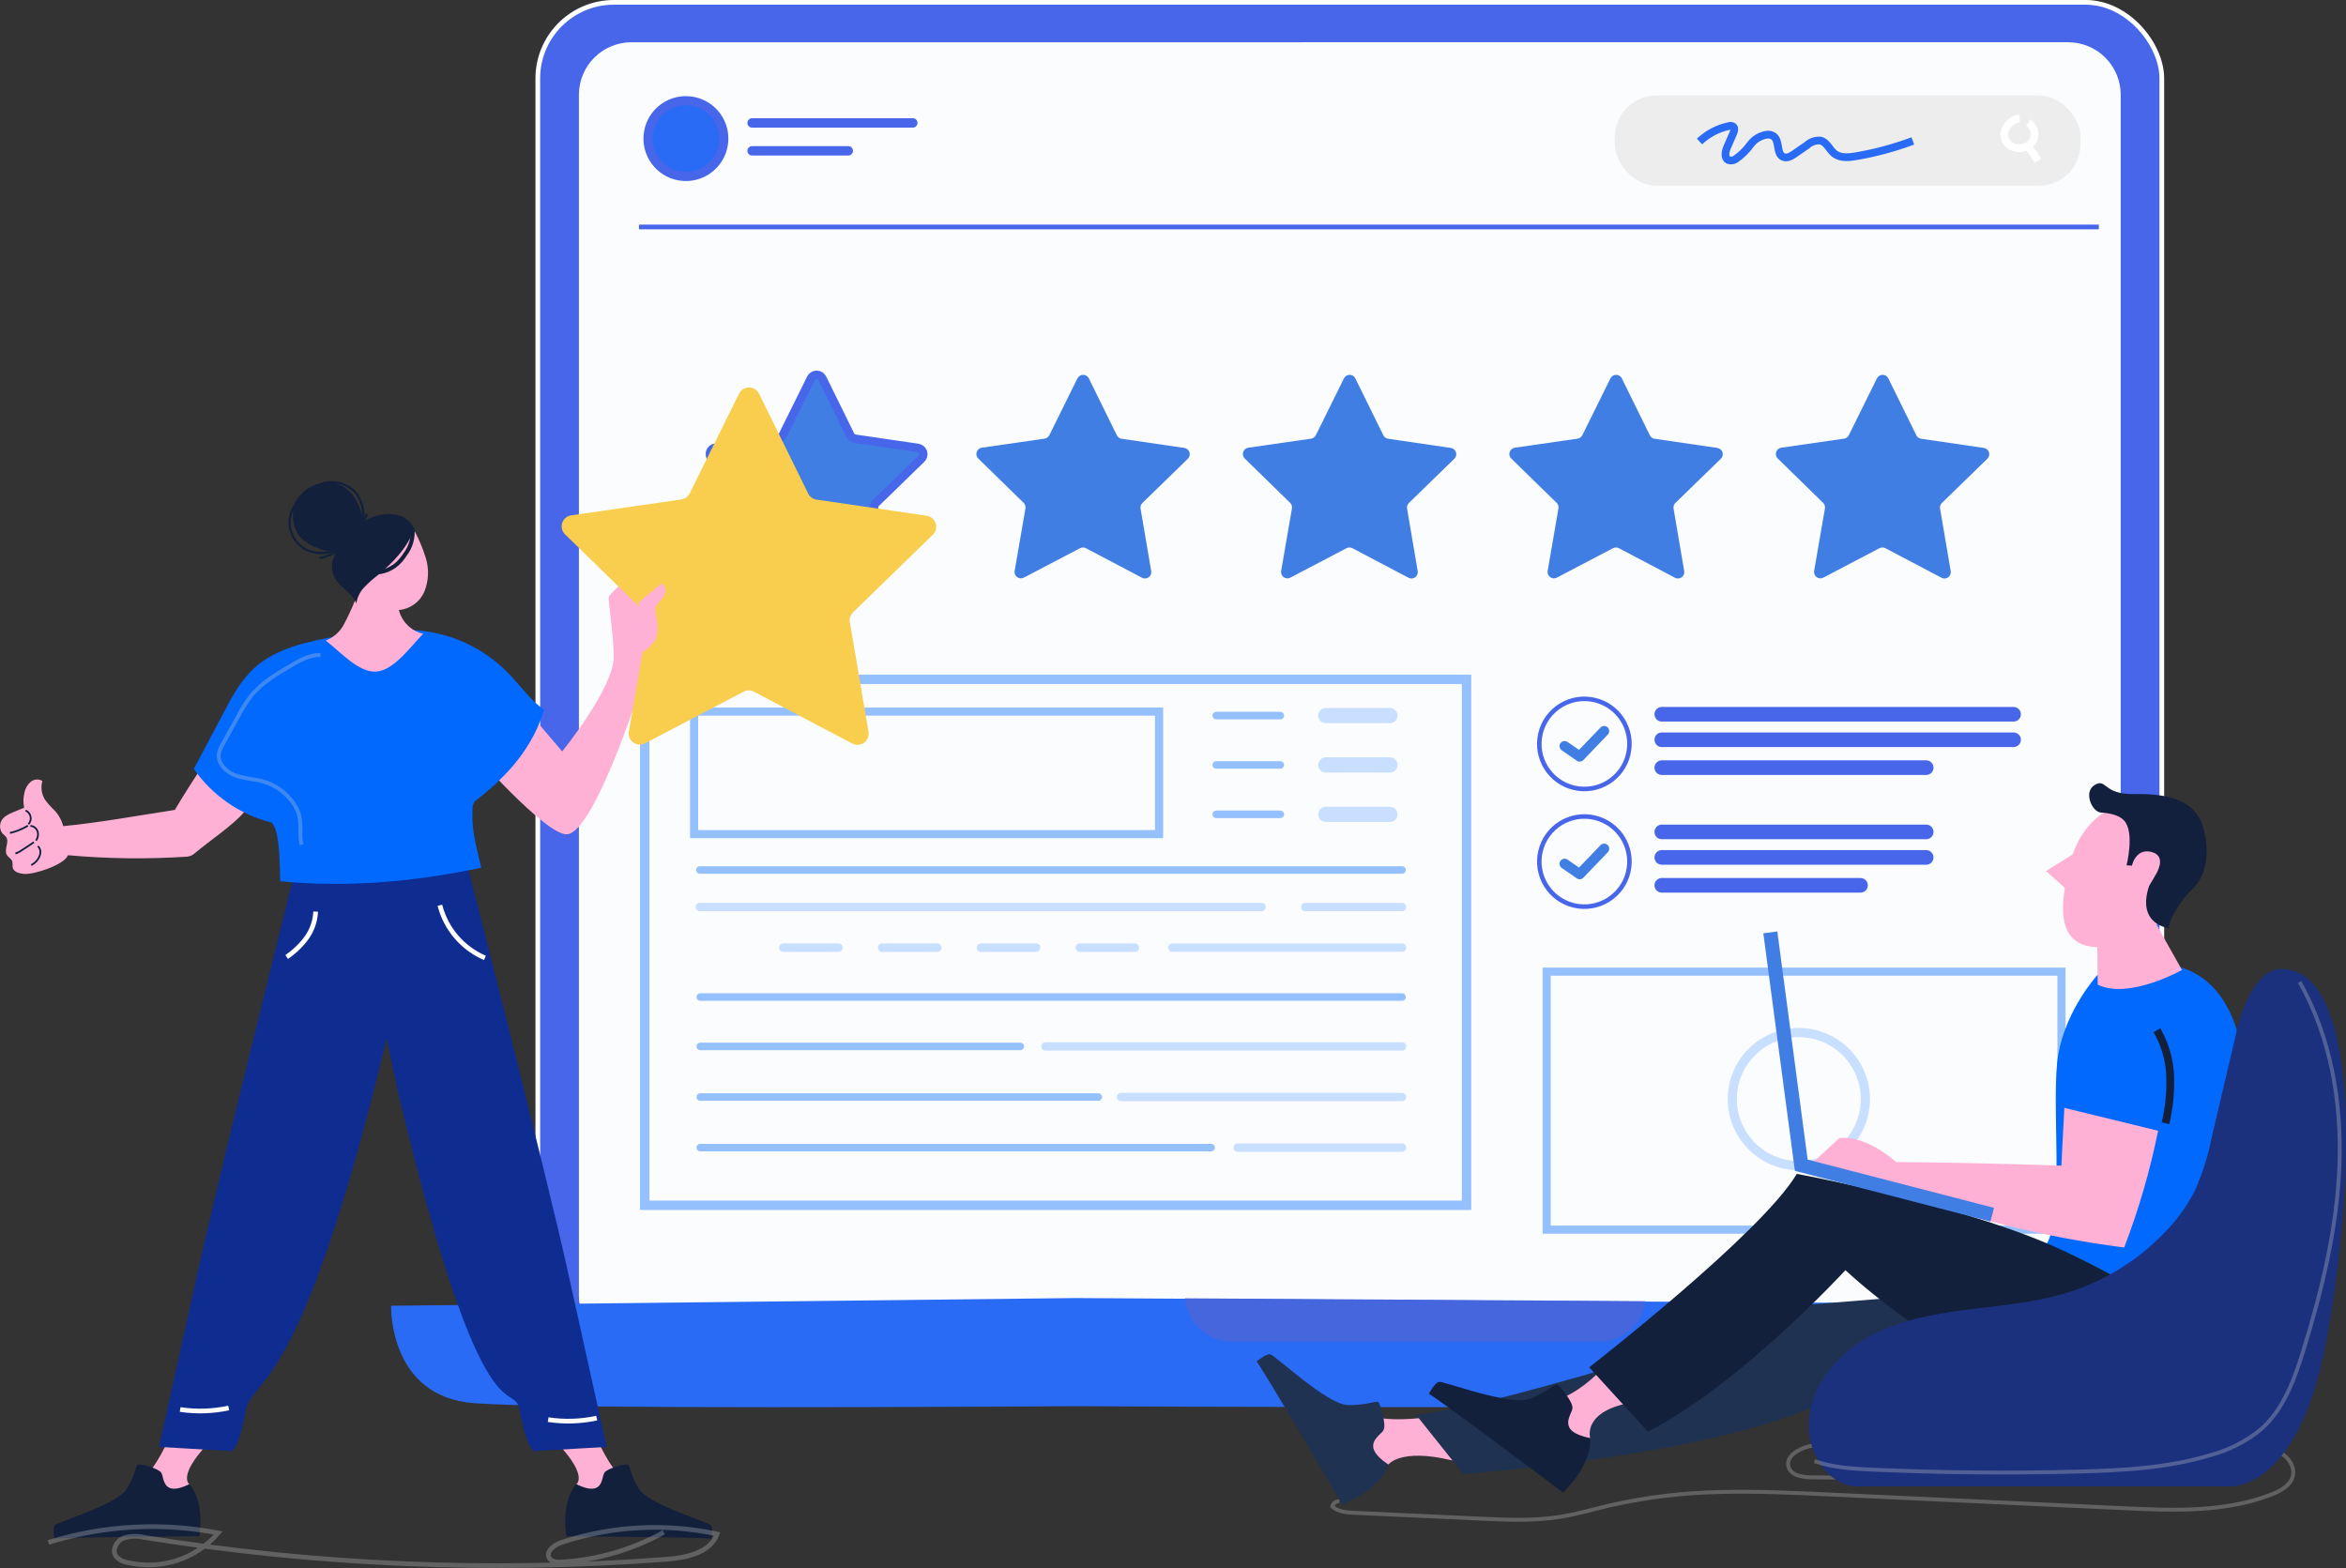 <svg id="e1EWeInqhmT1" xmlns="http://www.w3.org/2000/svg" xmlns:xlink="http://www.w3.org/1999/xlink" viewBox="0 0 498.449 333.172" shape-rendering="geometricPrecision" text-rendering="geometricPrecision">
<rect x="0" y="0" width="498.449" height="333.172" fill="#333333" stroke="none"/>
<style><![CDATA[
#e1EWeInqhmT90_to {animation: e1EWeInqhmT90_to__to 3000ms linear infinite normal forwards}@keyframes e1EWeInqhmT90_to__to { 0% {transform: translate(398.638px,244.002px)} 13.333% {transform: translate(413px,224.462px)} 20% {transform: translate(413px,224.462px)} 26.667% {transform: translate(469px,224.462px)} 33.333% {transform: translate(469px,224.462px)} 43.333% {transform: translate(526px,224.462px)} 50% {transform: translate(526px,224.462px)} 60% {transform: translate(582px,224.462px)} 66.667% {transform: translate(582px,224.462px)} 76.667% {transform: translate(640px,224.462px)} 83.333% {transform: translate(640px,224.462px)} 100% {transform: translate(640px,224.462px)}} #e1EWeInqhmT90_ts {animation: e1EWeInqhmT90_ts__ts 3000ms linear infinite normal forwards}@keyframes e1EWeInqhmT90_ts__ts { 0% {transform: scale(1,1)} 16.667% {transform: scale(0.62,0.62)} 100% {transform: scale(0.62,0.62)}}
]]></style>
<g transform="translate(-239.515-123.709)"><path style="mix-blend-mode:multiply;isolation:isolate" d="M524.107,442.7c-.722-.068-1.381.414-1.535,1.122c1.237,1.116,3.045,1.249,4.709,1.326l26.8,1.235c5.542.256,11.127.509,16.61-.336c3.789-.583,7.477-1.684,11.211-2.552c7.621-1.701,15.393-2.63,23.2-2.771c7.535-.2,15.072.153,22.6.5l63.067,2.942c10.632.5,21.64.933,31.535-2.99c1.864-.739,3.868-1.859,4.358-3.8.5-2-.915-4.087-2.747-5.038-1.906-.813-3.969-1.191-6.039-1.108l-64.165-2.115c-10.069-.332-20.312-.646-30.044,1.963-2.132.572-4.716,2.092-4.171,4.231.478,1.88,2.932,2.277,4.872,2.3l17.784.169c20.888.2,41.786.4,62.662-.357" opacity="0.29" fill="none" stroke="#d3d3d3" stroke-width="0.827" stroke-miterlimit="10"/><g><rect width="60.717" height="36.213" rx="0" ry="0" transform="translate(389.745 300.907)" fill="#6c80ff"/><rect width="66.707" height="39.752" rx="0" ry="0" transform="translate(432.22 313.159)" fill="#fffe7f"/><path d="M395.3,308.974l33.323.463l17.766.247" fill="none" stroke="#abcdff" stroke-width="0.834" stroke-miterlimit="10"/><path d="M395.293,315.887q15.27-.293,30.54.362" fill="none" stroke="#abcdff" stroke-width="0.834" stroke-miterlimit="10"/><path d="M394.942,323.547c10.434-1.15,20.948-1.396,31.425-.737" fill="none" stroke="#abcdff" stroke-width="0.834" stroke-miterlimit="10"/><path d="M395.257,330.62c7.069-.3,16.422-.6,23.5-.75c2.033-.137,4.076.012,6.068.444" fill="none" stroke="#abcdff" stroke-width="0.834" stroke-miterlimit="10"/><path d="M455.544,324.159c-.335-1.467-1.768-2.407-3.247-2.129-1.425.331-2.662,1.213-3.438,2.453-3.564,4.975-2.373,12.215,1.323,17.091c2.076,2.738,5.265,5.064,8.674,4.636c2.572-.417,4.744-2.138,5.736-4.548.944-2.405.933-5.081-.031-7.478-.442-1.467-1.474-2.685-2.849-3.362-1.41-.55-3.344.156-3.618,1.645-.068.757.081,1.518.429,2.194.554,1.637,1.45,3.136,2.629,4.4c1.222,1.268,3.062,1.725,4.735,1.176c1.457-.727,2.41-2.183,2.492-3.81.059-1.6-.234-3.193-.859-4.667l3.394,4.007c1.121-.289,1.244-1.793,1.314-2.948s.9-2.644,1.969-2.206c.454.185.726.68,1.181.861.505.123,1.038.046,1.487-.216l3.678-1.568" fill="none" stroke="#6b80ff" stroke-width="2" stroke-miterlimit="10"/><rect width="28.903" height="38.71" rx="0" ry="0" transform="translate(412.777 342.197)" fill="none" stroke="#b3c0ff" stroke-width="2" stroke-miterlimit="10"/></g><g><g><rect width="345.049" height="294.457" rx="16.162" ry="16.162" transform="translate(353.781 124.209)" fill="#4766ea" stroke="#fff" stroke-miterlimit="10"/><path d="M11.162,0h255.177c6.164.001,11.161,4.998,11.161,11.162v305.262c0,2.96-1.176,5.799-3.269,7.892s-4.932,3.269-7.892,3.269h-255.178c-2.96,0-5.799-1.176-7.892-3.269s-3.269-4.932-3.269-7.892L0,11.162C0,8.202,1.176,5.363,3.269,3.269s4.932-3.269,7.893-3.269Z" transform="matrix(0 1-1 0 690.098 132.687)" fill="#fbfcfe"/></g><path d="M730,401.148l-261.914-1.633-145.469,1.633c0,0-.6,18.131,15.946,20.52c8.5,1.228,70.894,1.172,129.523.826c58.629.346,237.464.4,245.968-.826c16.54-2.389,15.946-20.52,15.946-20.52Z" fill="#296bf4"/><path d="M589.107,400.183l-97.781-.61c.375,5.176,4.683,9.184,9.872,9.185h78.1c4.955-.001,9.146-3.665,9.809-8.575Z" fill="#4566dd"/></g><g><rect width="98.959" height="19.18" rx="8.86" ry="8.86" transform="translate(582.605 143.994)" fill="#ededed"/><path d="M600.608,153.774c1.724-1.631,3.861-2.76,6.18-3.264.311-.109.654-.08.942.08.422.32.249.979.036,1.463q-.632,1.437-1.262,2.875c-.418.952-.693,2.34.242,2.794.51.179,1.075.105,1.522-.2c1.214-.837,2.275-1.877,3.138-3.073.879-1.205,2.225-1.982,3.708-2.14.457-.015.905.123,1.274.393c1.3,1.037.494,3.7,2.025,4.352.8.342,1.692-.178,2.41-.676l2.634-1.827c.78-.714,1.826-1.066,2.879-.969c1.319.33,1.852,1.91,2.917,2.755c1.258,1,3.053.836,4.637.565c4.105-.701,8.134-1.789,12.034-3.249" fill="none" stroke="#296bf4" stroke-width="1.645" stroke-miterlimit="10"/><g><path d="M668.622,148.852c-.716.076-1.389.38-1.92.867-.675.528-1.142,1.277-1.318,2.116-.146,1.121.363,2.227,1.311,2.845.956.59,2.138.684,3.176.252.404-.161.772-.401,1.082-.706.618-.62.918-1.487.817-2.356s-.594-1.644-1.338-2.105" fill="#ededed" stroke="#fff" stroke-width="1.645" stroke-miterlimit="10"/><path d="M670.538,155.046c.717.893,1.375,1.832,1.969,2.811" fill="#ededed" stroke="#fff" stroke-width="1.645" stroke-miterlimit="10"/></g></g><rect width="174.602" height="111.755" rx="0" ry="0" transform="translate(376.503 268.048)" fill="none" stroke="#95c0fe" stroke-width="2" stroke-miterlimit="10"/><path d="M0,0h109.371v54.821L0,54.821Z" transform="translate(568.136 330.16)" fill="none" stroke="#95c0fe" stroke-width="1.721"/><rect width="98.794" height="26.032" rx="0" ry="0" transform="translate(386.988 274.908)" fill="none" stroke="#95c0fe" stroke-width="1.721" stroke-miterlimit="10"/><circle r="9.581" transform="matrix(.229-.973 0.973 0.229 576.144 281.773)" fill="none" stroke="#4766ea" stroke-width="0.961" stroke-miterlimit="10"/><circle r="9.581" transform="matrix(.229-.973 0.973 0.229 576.144 306.773)" fill="none" stroke="#4766ea" stroke-width="0.961" stroke-miterlimit="10"/><line x1="0" y1="0" x2="74.74" y2="0" transform="translate(592.594 275.472)" fill="none" stroke="#4766ea" stroke-width="3.105" stroke-linecap="round" stroke-miterlimit="10"/><line x1="0" y1="0" x2="56.175" y2="0" transform="translate(592.594 300.472)" fill="none" stroke="#4766ea" stroke-width="3.105" stroke-linecap="round" stroke-miterlimit="10"/><line x1="0" y1="0" x2="74.74" y2="0" transform="translate(592.594 280.891)" fill="none" stroke="#4766ea" stroke-width="3.105" stroke-linecap="round" stroke-miterlimit="10"/><line x1="0" y1="0" x2="56.175" y2="0" transform="translate(592.594 305.891)" fill="none" stroke="#4766ea" stroke-width="3.105" stroke-linecap="round" stroke-miterlimit="10"/><line x1="0" y1="0" x2="56.175" y2="0" transform="translate(592.594 286.818)" fill="none" stroke="#4766ea" stroke-width="3.105" stroke-linecap="round" stroke-miterlimit="10"/><line x1="0" y1="0" x2="42.221" y2="0" transform="translate(592.594 311.818)" fill="none" stroke="#4766ea" stroke-width="3.105" stroke-linecap="round" stroke-miterlimit="10"/><path d="M566.039,273.726l3.2,2.209l5.191-5.412" transform="translate(5.911 8.518)" fill="none" stroke="#417ee4" stroke-width="2.159" stroke-linecap="round" stroke-linejoin="round"/><path d="M566.039,273.726l3.2,2.209l5.191-5.412" transform="translate(5.911 33.518)" fill="none" stroke="#417ee4" stroke-width="2.159" stroke-linecap="round" stroke-linejoin="round"/><line x1="0" y1="0" x2="149.182" y2="0" transform="translate(388.222 308.559)" fill="none" stroke="#95c0fe" stroke-width="1.601" stroke-linecap="round" stroke-linejoin="round"/><line x1="0" y1="0" x2="119.318" y2="0" transform="translate(388.222 316.434)" fill="none" stroke="#c8dfff" stroke-width="1.802" stroke-linecap="round" stroke-linejoin="round"/><line x1="0" y1="0" x2="20.576" y2="0" transform="translate(516.827 316.434)" fill="none" stroke="#c8dfff" stroke-width="1.777" stroke-linecap="round" stroke-linejoin="round"/><line x1="48.784" y1="0" x2="0" y2="0" transform="translate(488.619 325.063)" fill="none" stroke="#c8dfff" stroke-width="1.777" stroke-linecap="round" stroke-linejoin="round"/><line x1="11.7" y1="0" x2="0" y2="0" transform="translate(468.942 325.063)" fill="none" stroke="#c8dfff" stroke-width="1.802" stroke-linecap="round" stroke-linejoin="round"/><line x1="11.7" y1="0" x2="0" y2="0" transform="translate(447.948 325.063)" fill="none" stroke="#c8dfff" stroke-width="1.802" stroke-linecap="round" stroke-linejoin="round"/><line x1="11.7" y1="0" x2="0" y2="0" transform="translate(426.954 325.063)" fill="none" stroke="#c8dfff" stroke-width="1.802" stroke-linecap="round" stroke-linejoin="round"/><line x1="11.701" y1="0" x2="0" y2="0" transform="translate(405.96 325.063)" fill="none" stroke="#c8dfff" stroke-width="1.802" stroke-linecap="round" stroke-linejoin="round"/><line x1="149.103" y1="0" x2="0" y2="0" transform="translate(388.301 335.556)" fill="none" stroke="#95c0fe" stroke-width="1.601" stroke-linecap="round" stroke-linejoin="round"/><line x1="13.606" y1="0" x2="0" y2="0" transform="translate(521.216 275.752)" fill="none" stroke="#c8dfff" stroke-width="3.236" stroke-linecap="round" stroke-linejoin="round"/><line x1="13.606" y1="0" x2="0" y2="0" transform="translate(521.216 286.244)" fill="none" stroke="#c8dfff" stroke-width="3.236" stroke-linecap="round" stroke-linejoin="round"/><line x1="13.606" y1="0" x2="0" y2="0" transform="translate(521.216 296.736)" fill="none" stroke="#c8dfff" stroke-width="3.236" stroke-linecap="round" stroke-linejoin="round"/><line x1="13.606" y1="0" x2="0" y2="0" transform="translate(497.93 275.752)" fill="none" stroke="#95c0fe" stroke-width="1.601" stroke-linecap="round" stroke-linejoin="round"/><line x1="13.606" y1="0" x2="0" y2="0" transform="translate(497.93 286.244)" fill="none" stroke="#95c0fe" stroke-width="1.601" stroke-linecap="round" stroke-linejoin="round"/><line x1="13.606" y1="0" x2="0" y2="0" transform="translate(497.93 296.736)" fill="none" stroke="#95c0fe" stroke-width="1.601" stroke-linecap="round" stroke-linejoin="round"/><line x1="0" y1="0" x2="67.991" y2="0" transform="translate(388.301 346.048)" fill="none" stroke="#95c0fe" stroke-width="1.601" stroke-linecap="round" stroke-linejoin="round"/><line x1="0" y1="0" x2="84.565" y2="0" transform="translate(388.301 356.798)" fill="none" stroke="#95c0fe" stroke-width="1.601" stroke-linecap="round" stroke-linejoin="round"/><line x1="0" y1="0" x2="108.547" y2="0" transform="translate(388.301 367.547)" fill="none" stroke="#95c0fe" stroke-width="1.601" stroke-linecap="round" stroke-linejoin="round"/><line x1="0" y1="0" x2="75.761" y2="0" transform="translate(461.642 346.048)" fill="none" stroke="#c8dfff" stroke-width="1.777" stroke-linecap="round" stroke-linejoin="round"/><line x1="0" y1="0" x2="59.71" y2="0" transform="translate(477.693 356.798)" fill="none" stroke="#c8dfff" stroke-width="1.777" stroke-linecap="round" stroke-linejoin="round"/><line x1="0" y1="0" x2="34.923" y2="0" transform="translate(502.48 367.547)" fill="none" stroke="#c8dfff" stroke-width="1.777" stroke-linecap="round" stroke-linejoin="round"/><path d="M14.134,0c7.806,0,14.134,6.328,14.134,14.134s-6.328,14.134-14.134,14.134-14.134-6.328-14.134-14.134s6.328-14.134,14.134-14.134Z" transform="matrix(.161-.987 0.987 0.161 605.485 368.919)" fill="none" stroke="#c8dfff" stroke-width="1.943"/><g><line x1="0" y1="0" x2="34.137" y2="0" transform="translate(399.312 149.826)" fill="none" stroke="#4766ea" stroke-width="2" stroke-linecap="round" stroke-miterlimit="10"/><line x1="0" y1="0" x2="20.431" y2="0" transform="translate(399.312 155.754)" fill="none" stroke="#4766ea" stroke-width="2" stroke-linecap="round" stroke-miterlimit="10"/><circle r="8.048" transform="matrix(.161-.987 0.987 0.161 385.248 153.155)" fill="#296bf4" stroke="#4766ea" stroke-width="1.943" stroke-miterlimit="10"/></g><g><path d="M421.2,216.933l13.33,1.952c.508.074.93.43,1.088.918s.025,1.024-.344,1.382l-9.658,9.393c-.318.309-.463.755-.389,1.192l2.263,13.281c.086.505-.122,1.016-.537,1.317s-.965.34-1.419.101l-11.918-6.283c-.393-.206-.861-.206-1.254,0l-11.932,6.256c-.454.238-1.004.198-1.419-.104s-.622-.813-.534-1.319l2.293-13.275c.075-.437-.069-.883-.387-1.193l-9.636-9.415c-.369-.358-.502-.895-.342-1.383s.583-.844,1.091-.917l13.334-1.922c.439-.063.818-.339,1.015-.736l5.976-12.075c.227-.46.695-.751,1.208-.751s.981.291,1.208.751l5.949,12.088c.195.399.574.677,1.014.742Z" fill="#417ee4" stroke="#4766ea" stroke-width="1.805" stroke-miterlimit="10"/><path d="M477.819,216.933l13.331,1.952c.508.074.93.43,1.088.918s.025,1.024-.344,1.382l-9.658,9.393c-.318.309-.463.755-.389,1.192l2.263,13.281c.086.506-.123,1.016-.538,1.317s-.965.34-1.419.101l-11.917-6.283c-.393-.206-.861-.206-1.254,0L457.05,246.44c-.454.238-1.004.198-1.419-.104s-.622-.813-.534-1.319l2.292-13.275c.076-.437-.069-.883-.386-1.193l-9.637-9.415c-.369-.358-.502-.895-.342-1.383s.583-.844,1.091-.917l13.335-1.922c.439-.063.818-.339,1.015-.736l5.976-12.075c.227-.46.695-.751,1.208-.751s.981.291,1.208.751l5.949,12.088c.194.4.573.678,1.013.744Z" fill="#417ee4"/><path d="M534.442,216.933l13.331,1.952c.508.075.929.431,1.087.919s.025,1.024-.343,1.381l-9.658,9.393c-.318.309-.464.755-.389,1.192l2.262,13.281c.086.505-.122,1.016-.537,1.317s-.965.34-1.419.101l-11.918-6.283c-.392-.206-.861-.206-1.253,0l-11.932,6.256c-.454.238-1.004.198-1.419-.104s-.622-.813-.534-1.319l2.292-13.275c.075-.437-.069-.883-.386-1.193l-9.637-9.415c-.369-.358-.502-.895-.342-1.383s.583-.844,1.091-.917l13.335-1.922c.439-.064.818-.339,1.015-.736l5.976-12.075c.227-.46.695-.751,1.208-.751s.981.291,1.208.751l5.949,12.088c.195.399.574.677,1.013.742Z" fill="#417ee4"/><path d="M591.065,216.933l13.33,1.952c.508.074.93.43,1.088.918s.025,1.024-.344,1.382l-9.658,9.393c-.318.309-.463.755-.388,1.192l2.262,13.281c.086.505-.122,1.016-.537,1.317s-.965.34-1.419.101l-11.918-6.283c-.393-.206-.861-.206-1.254,0l-11.932,6.256c-.454.238-1.004.198-1.419-.104s-.622-.813-.534-1.319l2.293-13.275c.075-.437-.069-.883-.386-1.193l-9.637-9.415c-.369-.358-.502-.895-.342-1.383s.583-.844,1.091-.917l13.335-1.922c.439-.064.818-.339,1.015-.736l5.976-12.075c.227-.46.695-.751,1.208-.751s.981.291,1.208.751l5.949,12.088c.194.4.573.677,1.013.742Z" fill="#417ee4"/><path d="M647.688,216.933l13.33,1.952c.508.074.93.43,1.088.918s.025,1.024-.344,1.382l-9.658,9.393c-.318.309-.463.755-.389,1.192l2.263,13.281c.086.505-.122,1.016-.537,1.317s-.965.34-1.419.101L640.1,240.185c-.393-.206-.861-.206-1.254,0l-11.932,6.256c-.454.238-1.004.198-1.419-.104s-.622-.813-.534-1.319l2.293-13.275c.075-.437-.069-.883-.387-1.193l-9.636-9.415c-.369-.358-.502-.895-.342-1.383s.583-.844,1.091-.917l13.334-1.922c.439-.063.818-.339,1.015-.736l5.976-12.075c.227-.46.695-.751,1.208-.751s.981.291,1.208.751l5.949,12.088c.195.401.577.679,1.018.743Z" fill="#417ee4"/></g><line x1="0" y1="0" x2="310.172" y2="0" transform="translate(375.279 171.934)" fill="none" stroke="#4766ea" stroke-miterlimit="10"/><g><path d="M375.665,250.3c0,0,4.174-3.254,5.169-4.326.789.525,1.108,1.528.766,2.412-.574,1.569-2.106,2.3-2.144,3.522s1.953,4.288.115,6.241-3.14,1.455-3.14,1.455Z" fill="#e06001"/><path d="M347.8,270.241l11.159,13.126c0,0,10.953-13.487,10.953-20.081c0-5.125-1.376-12.228-.984-12.914s5-4.9,5-4.9l5,6.571l1.463,9.845c-1.81.265-3.23,1.689-3.488,3.5-.784,3.335-11.037,35.2-16.905,35.587-4.554.3-20.733-18.256-20.733-18.256Z" fill="#feb1d5"/><path d="M331.659,277.927l-.63-.574c-3.421-3.118-7.032-6.342-11.513-7.505-1.052-.258-2.122-.44-3.2-.543-1.69-.186-3.221-.275-4.921-.3l-8.053.162c-2.633.536-5.285,1.274-7.867,2.018-1.376.318-2.681.888-3.849,1.681-1.172,1.025-2.136,2.267-2.837,3.657-3.643,6.205-8.477,13.066-12.12,19.27-7.019,1.08-16.43,2.774-23.718,3.449-.343-1.276-1.001-2.445-1.913-3.4-.707-.67-1.356-1.4-1.94-2.18-.756-1.194-.965-2.653-.576-4.011-.778-.478-1.773-.41-2.478.169-.681.586-1.148,1.383-1.326,2.264-.267,1.067-.291,2.181-.069,3.259-1.046.45-3.718,1.322-4.46,2.228-.815.894-.885,2.238-.168,3.212.291.243.562.508.812.793.713,1.069-.507,2.628.121,3.748.31.554,1.015.852,1.191,1.462.038.395.055.791.05,1.188.172.992,1.407,1.332,2.41,1.421c2.14.191,8.617-1.951,9.348-3.972c8.418.759,16.883.862,25.317.306.568-.051,1.106-.278,1.539-.65c2.909-2.491,8.26-6.046,10.578-8.821c10.451-1.935,20.591-3.929,31.081-5.645Z" fill="#feb1d5"/><path d="M296.6,274.152c1.162,1.607,1.612,3.62,1.245,5.569-.247,1.942-.912,3.808-1.242,5.738-.379,2.214.293,6.237.806,8.424" fill="none" stroke="#e93a00" stroke-width="1.206" stroke-miterlimit="10"/><path d="M342.754,264.091c-2.243,3.975-3.726,8.334-4.373,12.852" fill="none" stroke="#e93a00" stroke-width="1.206" stroke-miterlimit="10"/><path d="M338.126,278.134c.105,5.124.468,10.239,1.085,15.326.013.471.163.927.432,1.314" fill="none" stroke="#e93a00" stroke-width="1.206" stroke-miterlimit="10"/><g><path d="M275.418,429.226c0,0-2.505,6.3-6.069,9.174c0,0,5.491,7.516,10.4.664c0,0-2.6-1.658,3.95-8.622s-8.281-1.216-8.281-1.216Z" fill="#feb1d5"/><path d="M251.045,450.669c0,0-.385-2.211.1-2.874s13.294-4.421,15.317-7.737s1.83-5.2,2.5-5.2s4.143.774,4.817,1.769.1,5.305,5.972,2.432c0,0,3.276,3.205,2.12,11.052.001.005-30.826.226-30.826.558Z" fill="#12203c"/><path d="M366.3,429.226c0,0,2.5,6.3,6.069,9.174c0,0-5.491,7.516-10.4.664c0,0,2.6-1.658-3.95-8.622s8.281-1.216,8.281-1.216Z" fill="#feb1d5"/><path d="M390.667,450.669c0,0,.385-2.211-.1-2.874s-13.294-4.421-15.317-7.737-1.83-5.2-2.505-5.2-4.142.774-4.816,1.769-.1,5.305-5.973,2.432c0,0-3.275,3.205-2.119,11.052.004.005,30.83.226,30.83.558Z" fill="#12203c"/><path d="M275.418,425.025c3.391.734,6.888.844,10.319.324" fill="none" stroke="#fdfaf1" stroke-width="1.659" stroke-miterlimit="10"/><path d="M338.756,307.3c0,0,16.777,65.649,21.245,85.85s8.409,37.991,8.409,37.991l-15.505.9c0,0-1.576-.9-2.891-8.442s-7.532,9.352-25.928-67.836l-2.43-11.463c-18.4,77.188-28.644,71.761-29.958,79.3s-2.891,8.442-2.891,8.442l-15.505-.9c0,0,3.942-17.789,8.41-37.991s20.271-83.582,20.271-83.582" fill="#0f2c91"/><path d="M366.3,425.025c-3.391.734-6.888.844-10.319.324" fill="none" stroke="#fafafa" stroke-miterlimit="10"/><path d="M288.108,422.872c-3.391.734-6.888.844-10.319.324" fill="none" stroke="#fafafa" stroke-miterlimit="10"/><path d="M306.581,317.4c-.092,2.047-.788,4.021-2,5.674-1.154,1.545-2.559,2.886-4.157,3.967" fill="none" stroke="#fff" stroke-miterlimit="10"/><path d="M332.976,316.055c1.282,5.012,4.818,9.146,9.572,11.187" fill="none" stroke="#fff" stroke-miterlimit="10"/></g><path d="M341.778,308.07c-14.143,2.989-28.326,4.283-42.712,2.878-.166-4.774-.126-10.8-1.865-12.471-6.698-1.672-12.561-5.719-16.5-11.388l6.314-11.926c1.81-3.42,3.676-6.913,6.537-9.518c4.628-4.212,11.394-5.636,17.552-6.755c2.338,2.614,5.02,4.899,7.973,6.791c1.89-2.502,3.493-5.208,4.779-8.068c8.833-.568,17.471,2.762,23.636,9.113c2.55,2.6,4.654,5.674,7.6,7.81-2.353,8.019-7.831,14.136-14.449,19.239-.924.712-.686,1.686-.745,2.852-.181,3.542,1.052,7.994,1.88,11.443Z" fill="#0269fe"/><g id="e1EWeInqhmT90_to" transform="translate(398.638,244.002)"><g id="e1EWeInqhmT90_ts" transform="scale(1,1)"><g transform="translate(-398.638,-244.002)"><path d="M413.007,229.864l23.4,3.427c.891.13,1.63.755,1.907,1.611s.044,1.796-.601,2.423L420.758,253.81c-.557.543-.812,1.325-.682,2.092l3.971,23.31c.151.887-.215,1.783-.943,2.311s-1.694.597-2.49.177L399.7,270.674c-.689-.362-1.511-.362-2.2,0l-20.942,10.98c-.798.419-1.764.348-2.492-.183s-1.091-1.43-.936-2.317l4.024-23.3c.132-.767-.121-1.55-.678-2.093L359.56,237.237c-.644-.629-.875-1.568-.596-2.424s1.019-1.479,1.91-1.607l23.4-3.374c.77-.111,1.436-.594,1.781-1.291l10.489-21.192c.398-.807,1.22-1.318,2.12-1.318s1.722.511,2.12,1.318l10.441,21.216c.343.7,1.01,1.187,1.782,1.299Z" fill="#f9ce4e"/></g></g></g><g><path d="M329.43,258.371c-2.536-.58-4.533-2.531-5.173-5.052c2.423-.206,4.528-1.747,5.457-3.994.879-2.232.981-4.694.29-6.991-.692-2.277-1.638-4.468-2.82-6.534-3.563.738-6.769,2.666-9.091,5.468-2.159,2.859-1.651,6.707-3.15,10.055-.72,1.765-1.528,3.493-2.422,5.177-.84,1.515-2.185,2.687-3.8,3.313c3.02,2.289,6.964,6.864,10.743,6.593s7.304-5.339,9.966-8.035Z" fill="#feb1d5"/><path d="M317.216,244.268c-.227,1.206-1.123,2.05-2,1.885-.993-.38-1.513-1.473-1.182-2.483.227-1.206,1.123-2.05,2-1.885.993.38,1.513,1.473,1.182,2.483Z" fill="#de6004"/><path d="M304.063,229.035c-.855.461-1.537,1.186-1.944,2.068-.406.678-.72,1.408-.933,2.169-.598,2.813.683,5.692,3.174,7.13c2.424,1.202,5.297,1.063,7.594-.367" fill="none" stroke="#12203c" stroke-width="0.478" stroke-miterlimit="10"/><path d="M312.222,240.05c-.238.188-.476.376-.722.552-1.213.865-2.614,1.432-4.087,1.655" fill="none" stroke="#12203c" stroke-width="0.478" stroke-miterlimit="10"/><path d="M315.647,235.378c.898-.547,1.545-1.426,1.8-2.447" fill="none" stroke="#12203c" stroke-width="0.478" stroke-miterlimit="10"/><path d="M327.479,236.119c-1.4,4.044-4.557,7.221-7.861,9.94-1.0.762-1.933,1.606-2.791,2.525-.862.927-1.421,2.096-1.6,3.349-.836-2.256-3.43-3.347-4.589-5.454-.9-1.692-.785-3.745.3-5.325-3.039-.466-6.306-1.455-8.123-3.937-1.103-1.889-1.376-4.15-.754-6.247.293-.856.782-1.631,1.428-2.265c2.19-2.268,5.842-3.238,8.639-1.784c1.346.748,2.442,1.876,3.153,3.242.703,1.361,1.21,2.815,1.506,4.318c1.286-.766,2.711-1.269,4.193-1.48c1.317-.182,2.659-.028,3.9.448c1.195.497,2.134,1.462,2.599,2.67Z" fill="#12203c"/><path d="M327.134,235.826c.253,2.033-.307,4.084-1.559,5.706-.451.705-.984,1.353-1.59,1.93-1.641,1.486-3.863,2.154-6.051,1.819" fill="none" stroke="#12203c" stroke-width="0.856" stroke-miterlimit="10"/><path d="M306.447,227.168c2.62-1.599,5.982-1.267,8.238.814c2.1,2.064,2.809,6.191,1.083,8.549" fill="none" stroke="#12203c" stroke-width="0.478" stroke-miterlimit="10"/></g><path d="M375.227,251.655c0,0,3.889-3.033,4.817-4.032.736.489,1.033,1.424.714,2.248-.535,1.463-1.963,2.141-2,3.283s1.254,5.11-.34,7.035c-1.76,2.123-2.852,2.244-2.852,2.244Z" fill="#feb1d5"/><path d="M244.957,295.92c.543.239.936.727,1.055,1.309s-.054,1.184-.461,1.616" fill="none" stroke="#12203c" stroke-width="0.378" stroke-miterlimit="10"/><path d="M241.619,300.7c1.352-.31,2.646-.835,3.833-1.553" fill="none" stroke="#12203c" stroke-width="0.378" stroke-miterlimit="10"/><path d="M245.978,299.19c.701.043,1.304.509,1.523,1.176.199.666.072,1.387-.343,1.945" fill="none" stroke="#12203c" stroke-width="0.378" stroke-miterlimit="10"/><path d="M242.782,305.059c.511-.168.993-.417,1.426-.736l2.514-1.657" fill="none" stroke="#12203c" stroke-width="0.378" stroke-miterlimit="10"/><path d="M247.563,303.505c.308.272.497.654.525,1.064.025.407-.052.814-.224,1.184-.339.775-.947,1.4-1.712,1.761" fill="none" stroke="#12203c" stroke-width="0.378" stroke-miterlimit="10"/></g><g><g><path d="M541.79,424.938c0,0-7.7,1.125-12.608-.77c0,0-4.323,9.775,5.313,10.728c0,0,2.482-3.488,13.168-.97s-5.873-8.988-5.873-8.988Z" fill="#feb1d5"/><path d="M506.474,413.006c0,0,1.977-1.652,2.913-1.553s12.028,10.684,16.487,10.792s6.218-1.161,6.6-.491s1.608,4.564,1.006,5.806-5.222,3.141,1.01,7.336c0,0-1.308,5.1-9.777,8.452.005,0-17.913-30.532-18.239-30.342Z" fill="#1f3251"/><path d="M678.332,396.475l-54.032,4.4c0,0-64.436,21.586-83.927,23.437L550.4,436.884c0,0,53.066-3.759,77.138-15.469l53.231,4.606Z" fill="#1f3251"/></g><path d="M579.7,414.8c0,0-6.1,6.494-11.352,6.635c0,0-.222,10.68,9.032,7.848c0,0-1.792-5.813,9.033-7.606s-6.713-6.877-6.713-6.877Z" fill="#feb1d5"/><path d="M543.1,419.883c0,0,1.187-2.285,2.089-2.555s15.208,5.221,19.362,3.6s5.287-3.466,5.9-3s3.241,3.59,3.164,4.967-3.606,4.908,3.757,6.377c0,0,.757,5.2-5.761,11.56.004.007-28.278-21.252-28.511-20.949Z" fill="#12203c"/><path d="M685.116,330.911c0,0-6.57,7.2-8.266,16.743s1.484,33.909-2.543,40.479c0,0,14.836,4.875,38.149,22.889c0,0,8.931-40.232,3-65.877s-30.34-14.234-30.34-14.234Z" fill="#0269fe"/><g><path d="M682.747,324.626c6.48,1.744,17.743-3.614,19.933-11.751s-1.288-16.147-7.769-17.891-13.174,3.311-15.364,11.448-3.281,16.45,3.2,18.194Z" fill="#feb1d5"/><path d="M680.121,305.116l-5.884,3.668l4.141,3.72Z" fill="#feb1d5"/><path d="M697.364,319.56l5.745,10.248c0,0-11.281,6.359-17.9,3.119l-.135-14.178Z" fill="#feb1d5"/><path d="M690.819,298.057c-1.065-1.166-3.022-1.576-4.929-1.706s-3.8-4.425-1.281-5.88s1.764,2.11,8.355,1.968s12.63,1,14.5,6.608.62,11.006-2,13.444-5.5,7.13-5.053,8.45c0,0-7.022-.7-4.291-8.972c0,0,.929-1.535,1.513-2.582s2-4.024-1.194-4.706-3.958,2.958-3.958,2.958l-1.147-.063c0,0,1.788-6.998-.515-9.519Z" fill="#12203d"/></g><path d="M678.122,359.1l-.636,12.292c0,0-13.293-.567-35.122-.779c0,0-6.117-5.726-12.051-5.09l-5.374,4.967l15.729,5.633c16.152,6.223,32.998,10.47,50.17,12.648c3.086-8.053,5.496-16.348,7.206-24.8Z" fill="#feb1d5"/><path d="M577.169,414.23c0,0,36.576-28.4,44.1-41.094c0,0,32.442,5.877,53.834,15.045c13.425,5.894,25.99,13.577,37.354,22.841s-5.148,18.769-32.182,11.011-48.662-28.445-48.662-28.445-22.238,24.212-41.985,34.312Z" fill="#12203c"/><path d="M615.652,321.815l6.574,49.473L662.8,381.8" fill="none" stroke="#417ee4" stroke-width="3" stroke-miterlimit="10"/><path d="M697.791,342.614c1.713,2.945,2.679,6.264,2.813,9.668.128,3.393-.206,6.788-.992,10.091" fill="none" stroke="#12203c" stroke-width="1.659" stroke-miterlimit="10"/><path d="M724.106,329.587c-3.034.036-5.288,3.058-6.754,5.714-1.345,2.724-2.311,5.62-2.872,8.606q-2.509,10.668-5.018,21.336c-.76,3.843-1.93,7.593-3.489,11.187-1.59,3.21-3.662,6.158-6.144,8.741-5.764,6.149-13.024,10.697-21.071,13.2-7.012,2.171-14.4,2.72-21.683,3.663s-14.672,2.354-21.028,6.027-11.577,10-12.2,17.309c-.528,6.163,3.163,13.049,9.249,14.151h80.8c0,0,13.78.221,19.6-29.484s8.786-80.667-9.39-80.45Z" fill="#1c317d"/></g><path style="mix-blend-mode:multiply;isolation:isolate" d="M249.808,451.433c11.675-3.639,24.07-4.326,36.076-2-4.788,5.571-12.298,7.982-19.434,6.237-.932-.147-1.774-.643-2.354-1.387-.813-1.319.2-3.149,1.621-3.761c1.485-.471,3.073-.515,4.582-.126c36.576,5.861,73.713,7.417,110.651,4.636c4.295-.324,9.457-1.337,10.93-5.384-10.997-2.357-22.424-1.735-33.1,1.8-1.542.513-3.41,1.972-2.543,3.346.508.805,1.64.865,2.59.81c7.62-.455,15.041-2.613,21.717-6.316" opacity="0.29" fill="none" stroke="#d3d3d3" stroke-miterlimit="10"/><path style="mix-blend-mode:multiply;isolation:isolate" d="M625.025,434.162c3.979,1.388,8.254,1.631,12.465,1.818q21.6.961,43.23.414c9.609-.244,19.333-.731,28.527-3.537c3.885-1.036,7.506-2.884,10.624-5.424c4.883-4.29,7.174-10.746,9.09-16.957c3.947-12.8,7.136-25.955,7.614-39.343s-1.883-27.1-8.459-38.775" opacity="0.29" fill="none" stroke="#d3d3d3" stroke-width="0.827" stroke-miterlimit="10"/><path style="mix-blend-mode:multiply;isolation:isolate" d="M307.605,262.879c-2.227-.075-4.287,1.084-6.212,2.208-3.124,1.823-6.322,3.709-8.581,6.534-.997,1.321-1.881,2.723-2.643,4.191l-3.343,6.026c-.373.591-.644,1.241-.8,1.923-.345,2.03,1.409,3.879,3.325,4.633s4.038.783,6.021,1.338c2.666.757,4.979,2.43,6.533,4.724.527.757.922,1.598,1.169,2.487.526,2.031.013,4.217.5,6.257" opacity="0.29" fill="none" stroke="#d3d3d3" stroke-width="0.827" stroke-miterlimit="10"/></g></svg>
